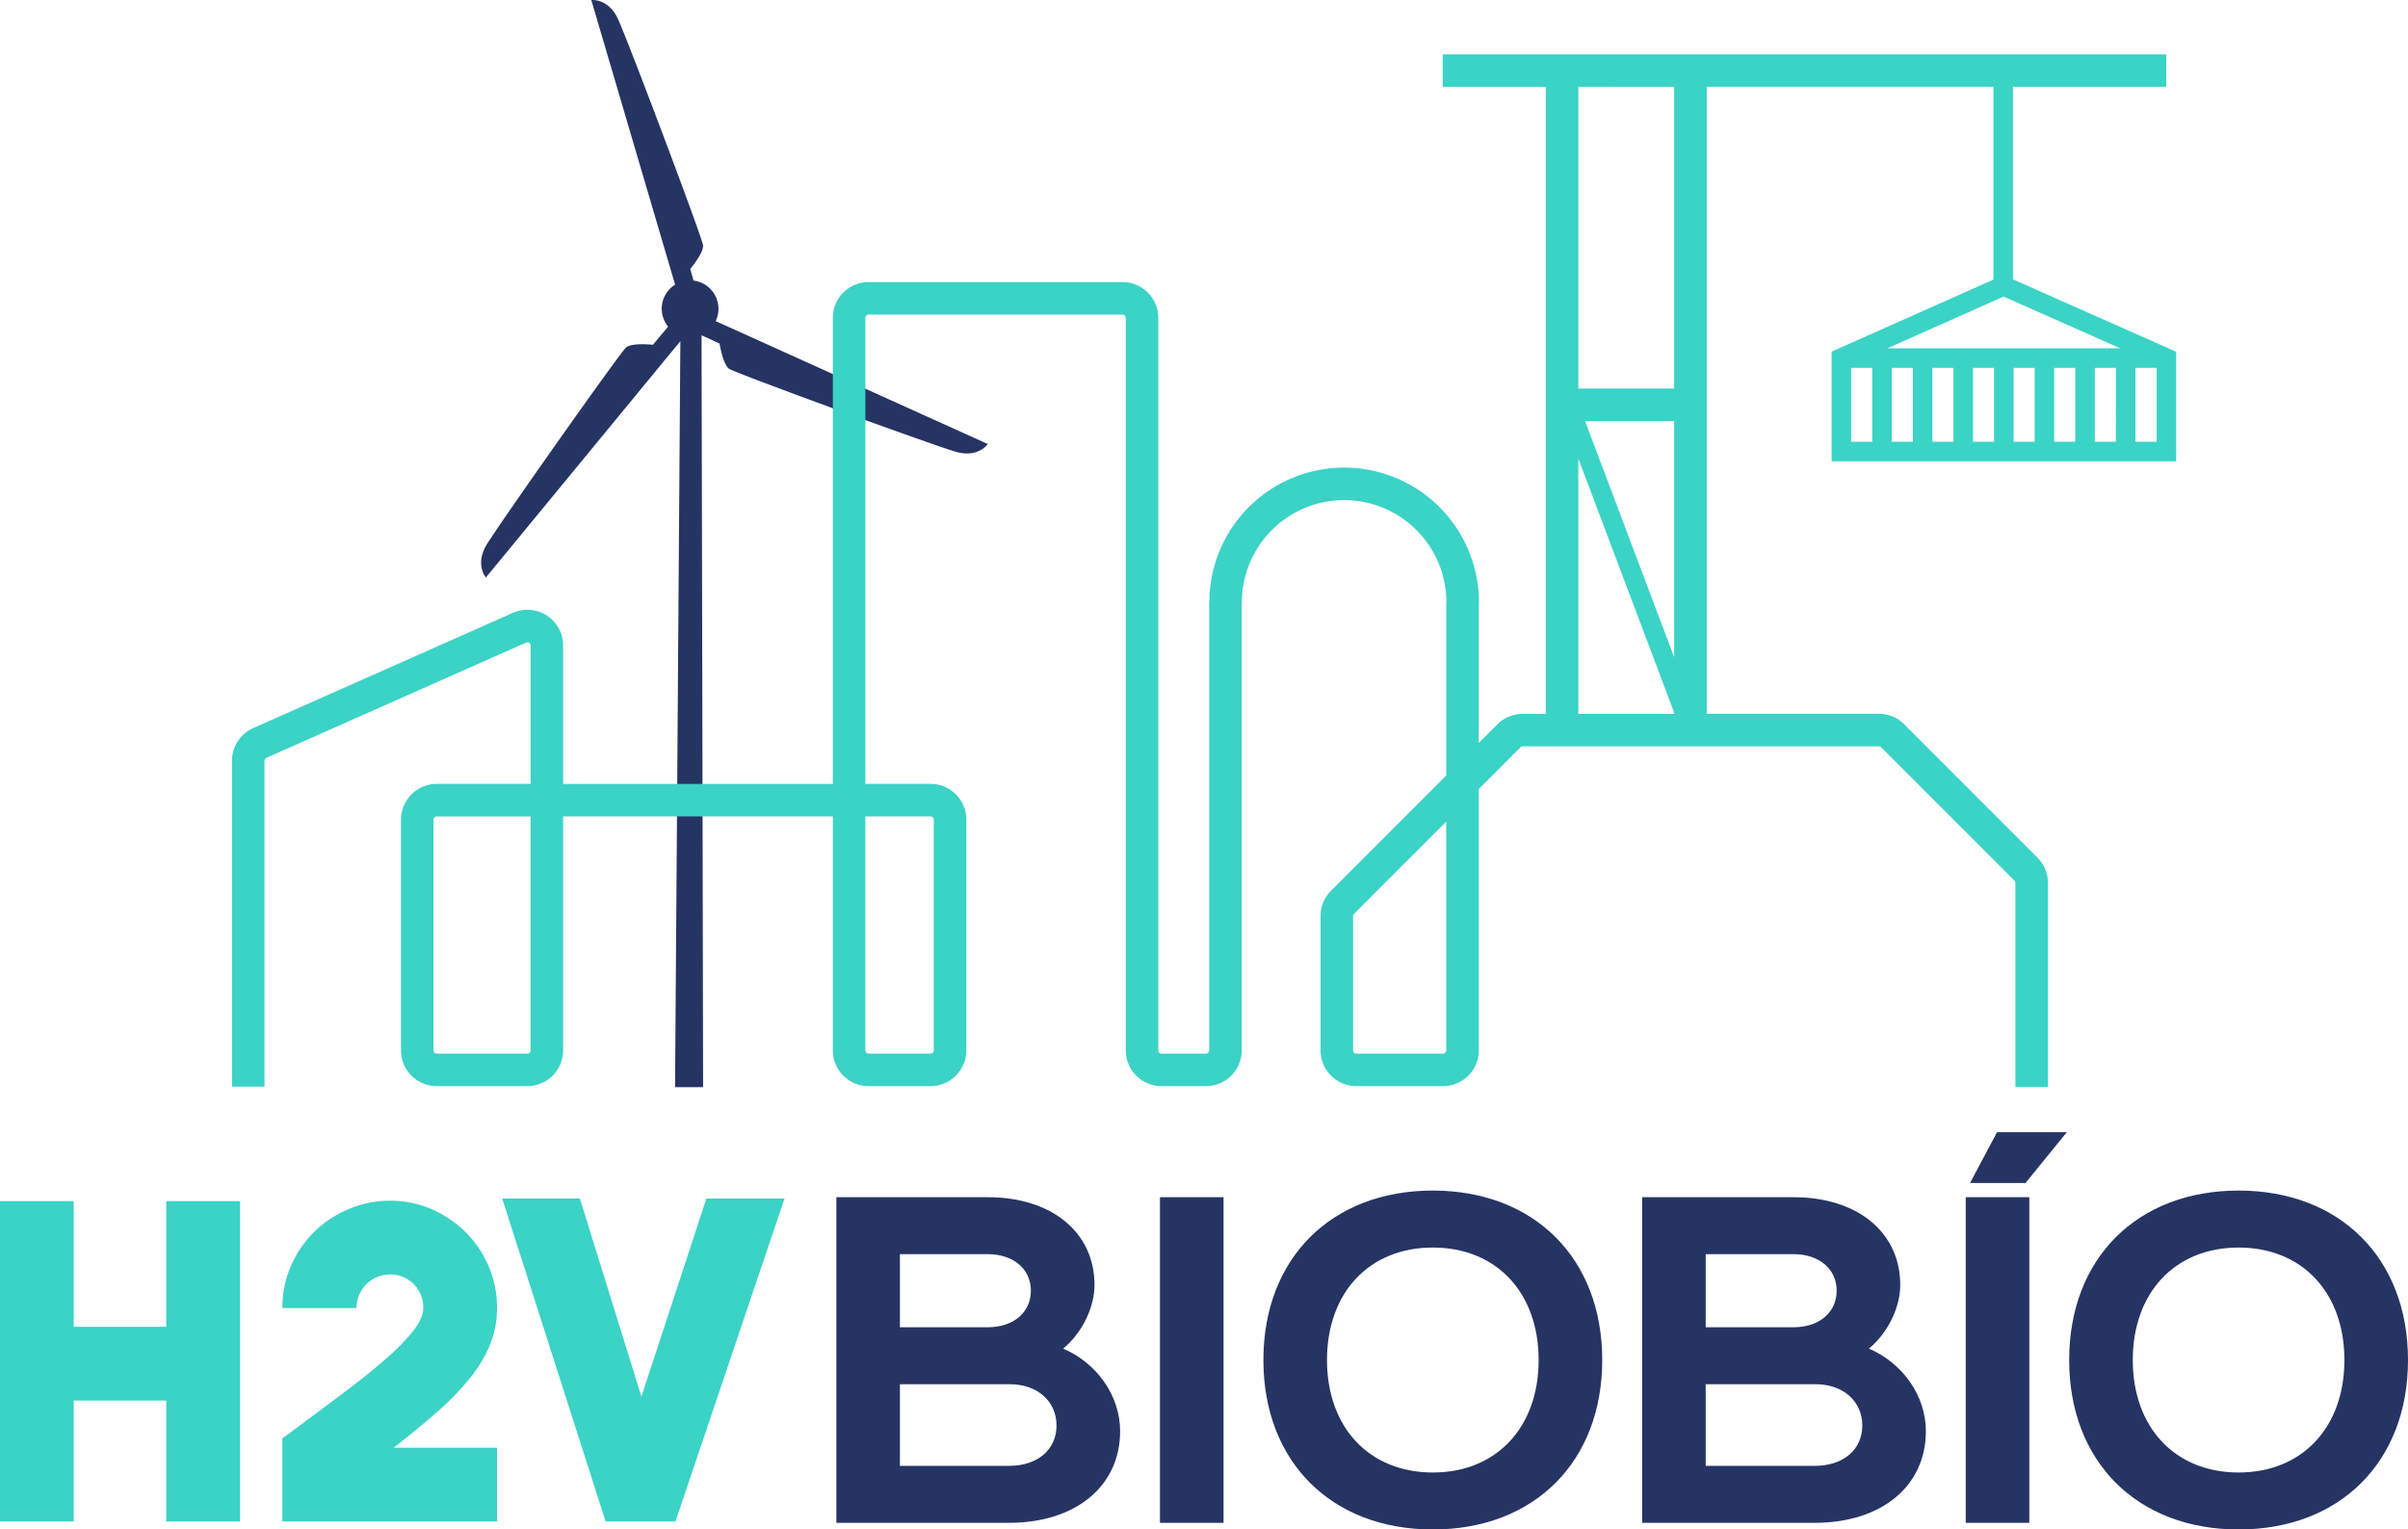 <svg xmlns="http://www.w3.org/2000/svg" width="821.01" height="521.34" viewBox="0 0 821.01 521.34"><g id="Mesa_de_trabajo_1" data-name="Mesa de trabajo 1" transform="translate(-129.49 -279.33)"><path id="Trazado_1" data-name="Trazado 1" d="M414.64,687.41h51.61c21.84,0,36.41,11.97,36.41,29.93,0,7.61-4.21,16.34-10.68,21.68,11.65,5.02,19.42,16.18,19.42,28.15,0,18.77-15.21,31.23-37.86,31.23H414.65V687.41Zm51.61,44.33c8.74,0,14.72-5.02,14.72-12.46s-5.99-12.46-14.72-12.46H436.32v24.92h29.93Zm7.28,47.24c9.71,0,16.18-5.5,16.18-13.75s-6.47-14.08-16.02-14.08H436.32v27.83Z" fill="#263464"></path><path id="Trazado_2" data-name="Trazado 2" d="M524.98,687.41h21.68V798.4H524.98Z" fill="#263464"></path><path id="Trazado_3" data-name="Trazado 3" d="M560.25,742.91c0-34.62,23.14-57.76,57.76-57.76s57.76,23.14,57.76,57.76-23.14,57.76-57.76,57.76S560.25,777.53,560.25,742.91Zm93.84,0c0-22.98-14.4-38.34-36.08-38.34s-36.08,15.37-36.08,38.34,14.4,38.34,36.08,38.34S654.09,765.88,654.09,742.91Z" fill="#263464"></path><path id="Trazado_4" data-name="Trazado 4" d="M689.37,687.41h51.61c21.84,0,36.4,11.97,36.4,29.93,0,7.61-4.21,16.34-10.68,21.68,11.65,5.02,19.42,16.18,19.42,28.15,0,18.77-15.21,31.23-37.86,31.23H689.37Zm51.61,44.33c8.74,0,14.72-5.02,14.72-12.46s-5.99-12.46-14.72-12.46H711.05v24.92h29.93Zm7.28,47.24c9.71,0,16.18-5.5,16.18-13.75s-6.47-14.08-16.02-14.08H711.05v27.83Z" fill="#263464"></path><path id="Trazado_5" data-name="Trazado 5" d="M799.71,687.41h21.68V798.4H799.71Zm20.39-4.85H801.17l9.22-17.31h23.78Z" fill="#263464"></path><path id="Trazado_6" data-name="Trazado 6" d="M834.98,742.91c0-34.62,23.14-57.76,57.76-57.76s57.76,23.14,57.76,57.76-23.14,57.76-57.76,57.76S834.98,777.53,834.98,742.91Zm93.84,0c0-22.98-14.4-38.34-36.08-38.34s-36.08,15.37-36.08,38.34,14.4,38.34,36.08,38.34S928.82,765.88,928.82,742.91Z" fill="#263464"></path><path id="Trazado_7" data-name="Trazado 7" d="M186.17,688.75h25.14V797.94H186.17V756.73H154.63v41.21H129.49V688.75h25.14v42.84h31.54V688.75Z" fill="#3ad3c6"></path><path id="Trazado_8" data-name="Trazado 8" d="M298.94,772.8v25.14H225.75V769.62q2.235-1.635,4.39-3.2t4.24-3.2q7.89-5.8,15.03-11.25t12.57-10.28a67.587,67.587,0,0,0,8.63-9.02c2.13-2.78,3.2-5.32,3.2-7.6a11.184,11.184,0,0,0-11.3-11.33,11.387,11.387,0,0,0-11.46,11.46H225.76a35.572,35.572,0,0,1,2.9-14.28,36.546,36.546,0,0,1,7.88-11.6,37.86,37.86,0,0,1,11.68-7.81,35.571,35.571,0,0,1,14.28-2.9,34.887,34.887,0,0,1,14.18,2.9,38.1,38.1,0,0,1,11.55,7.81,36.441,36.441,0,0,1,7.84,11.6,35.727,35.727,0,0,1,2.88,14.28,32.816,32.816,0,0,1-2.46,12.65,46.1,46.1,0,0,1-7.06,11.6,95.556,95.556,0,0,1-11.16,11.38q-6.555,5.73-14.58,11.98h35.26Z" fill="#3ad3c6"></path><path id="Trazado_9" data-name="Trazado 9" d="M370.34,687.86h26.63L359.78,797.95h-23.8L300.72,687.86H327.2l20.98,67.54,22.16-67.54Z" fill="#3ad3c6"></path><path id="Trazado_10" data-name="Trazado 10" d="M466.28,430.67s-2.35,3.52-7.76,3.21a14.028,14.028,0,0,1-1.73-.21c-.1-.03-.21-.04-.32-.07-.25-.06-.5-.13-.77-.18-2.56-.68-14.52-4.89-28.32-9.88-3.84-1.38-7.81-2.82-11.77-4.26-18.44-6.74-36.41-13.47-37.51-14.23-2.18-1.52-3.27-8.61-3.27-8.61l-6.14-2.82v4.46L369,544.5l.03,11.77.18,93.63h-9.56l.67-93.63.08-11.77,1.06-148.88-66.3,80.55s-2.78-3.19-1.08-8.33a15.766,15.766,0,0,1,.74-1.78q.21-.4.45-.84c3.44-5.91,45.65-65.76,47.69-67.46s9.15-.91,9.15-.91l5.17-6.18a9.784,9.784,0,0,1-2.17-6.11,9.624,9.624,0,0,1,4.56-8.2L331.1,279.35s4.21-.52,7.51,3.79a10.757,10.757,0,0,1,.95,1.43c.2.34.36.67.53,1.02,2.98,6.16,28.83,74.68,29.1,77.33s-4.37,8.09-4.37,8.09l1.13,3.97a9.67,9.67,0,0,1,7.54,13.8l42.12,19.02,11.77,5.31,38.9,17.57Z" fill="#263464"></path><path id="Trazado_11" data-name="Trazado 11" d="M753.99,399.22v37.36H871.45V399.22l-55.64-24.67V308.94h52.27V297.85H621.39v11.09h35.14V522.67h-7.88a12.11,12.11,0,0,0-8.62,3.57l-6.35,6.35V484.68h.06a45.96,45.96,0,0,0-91.92,0h-.06V637.37a1.1,1.1,0,0,1-1.1,1.1H525.51a1.1,1.1,0,0,1-1.1-1.1V387.67a12.206,12.206,0,0,0-12.19-12.19H425.64a12.206,12.206,0,0,0-12.19,12.19V546.54H321.49V499.37a12.182,12.182,0,0,0-17.13-11.14l-88.54,39.28a12.207,12.207,0,0,0-7.24,11.14V649.71h11.09V538.65a1.107,1.107,0,0,1,.66-1.01l88.53-39.28a1.088,1.088,0,0,1,1.05.08,1.055,1.055,0,0,1,.5.92v47.17H278.4a12.206,12.206,0,0,0-12.19,12.19v78.64a12.206,12.206,0,0,0,12.19,12.19h30.9a12.206,12.206,0,0,0,12.19-12.19V557.61h91.96v79.75a12.206,12.206,0,0,0,12.19,12.19h21.14a12.206,12.206,0,0,0,12.19-12.19V558.72a12.206,12.206,0,0,0-12.19-12.19H424.54V387.66a1.1,1.1,0,0,1,1.1-1.1h86.58a1.1,1.1,0,0,1,1.1,1.1v249.7a12.206,12.206,0,0,0,12.19,12.19h15.15a12.206,12.206,0,0,0,12.19-12.19V484.67h.06a34.87,34.87,0,0,1,69.74,0h-.06v59l-39.28,39.28a12.127,12.127,0,0,0-3.57,8.62v45.78a12.217,12.217,0,0,0,12.2,12.2h29.55a12.217,12.217,0,0,0,12.2-12.2v-89.1l14.2-14.2a1.1,1.1,0,0,1,.78-.32H770.08a1.14,1.14,0,0,1,.78.32l45.46,45.46a1.1,1.1,0,0,1,.32.79v69.56h11.09V580.3a12.15,12.15,0,0,0-3.57-8.63L778.7,526.21a12.1,12.1,0,0,0-8.63-3.58H711.4V308.9h97.76v65.74l-55.17,24.54ZM310.38,637.38a1.1,1.1,0,0,1-1.1,1.1h-30.9a1.1,1.1,0,0,1-1.1-1.1V558.74a1.1,1.1,0,0,1,1.1-1.1h32.01v79.75Zm136.38-79.75a1.1,1.1,0,0,1,1.1,1.1v78.64a1.1,1.1,0,0,1-1.1,1.1H425.62a1.1,1.1,0,0,1-1.1-1.1V557.62h22.24Zm175.83,79.74a1.105,1.105,0,0,1-1.11,1.1H591.93a1.112,1.112,0,0,1-1.11-1.1V591.59a1.122,1.122,0,0,1,.32-.78l31.44-31.44v78.01Zm45.03-328.43H700.3V411.77H667.62ZM700.3,422.86v80.51l-30.38-80.51Zm-32.68,99.81V435.61l32.68,86.61v.45Zm100.21-92.75h-7.19V404.71h7.19Zm13.85,0h-7.19V404.71h7.19Zm13.85,0h-7.19V404.71h7.19Zm13.84,0h-7.19V404.71h7.19Zm13.85,0h-7.19V404.71h7.19Zm13.84,0h-7.19V404.71h7.19Zm13.85,0h-7.19V404.71h7.19Zm6.65-25.21h7.23v25.21h-7.23Zm-44.93-24.29,39.78,17.64H772.98l39.65-17.64Z" fill="#3ad3c6"></path></g></svg>